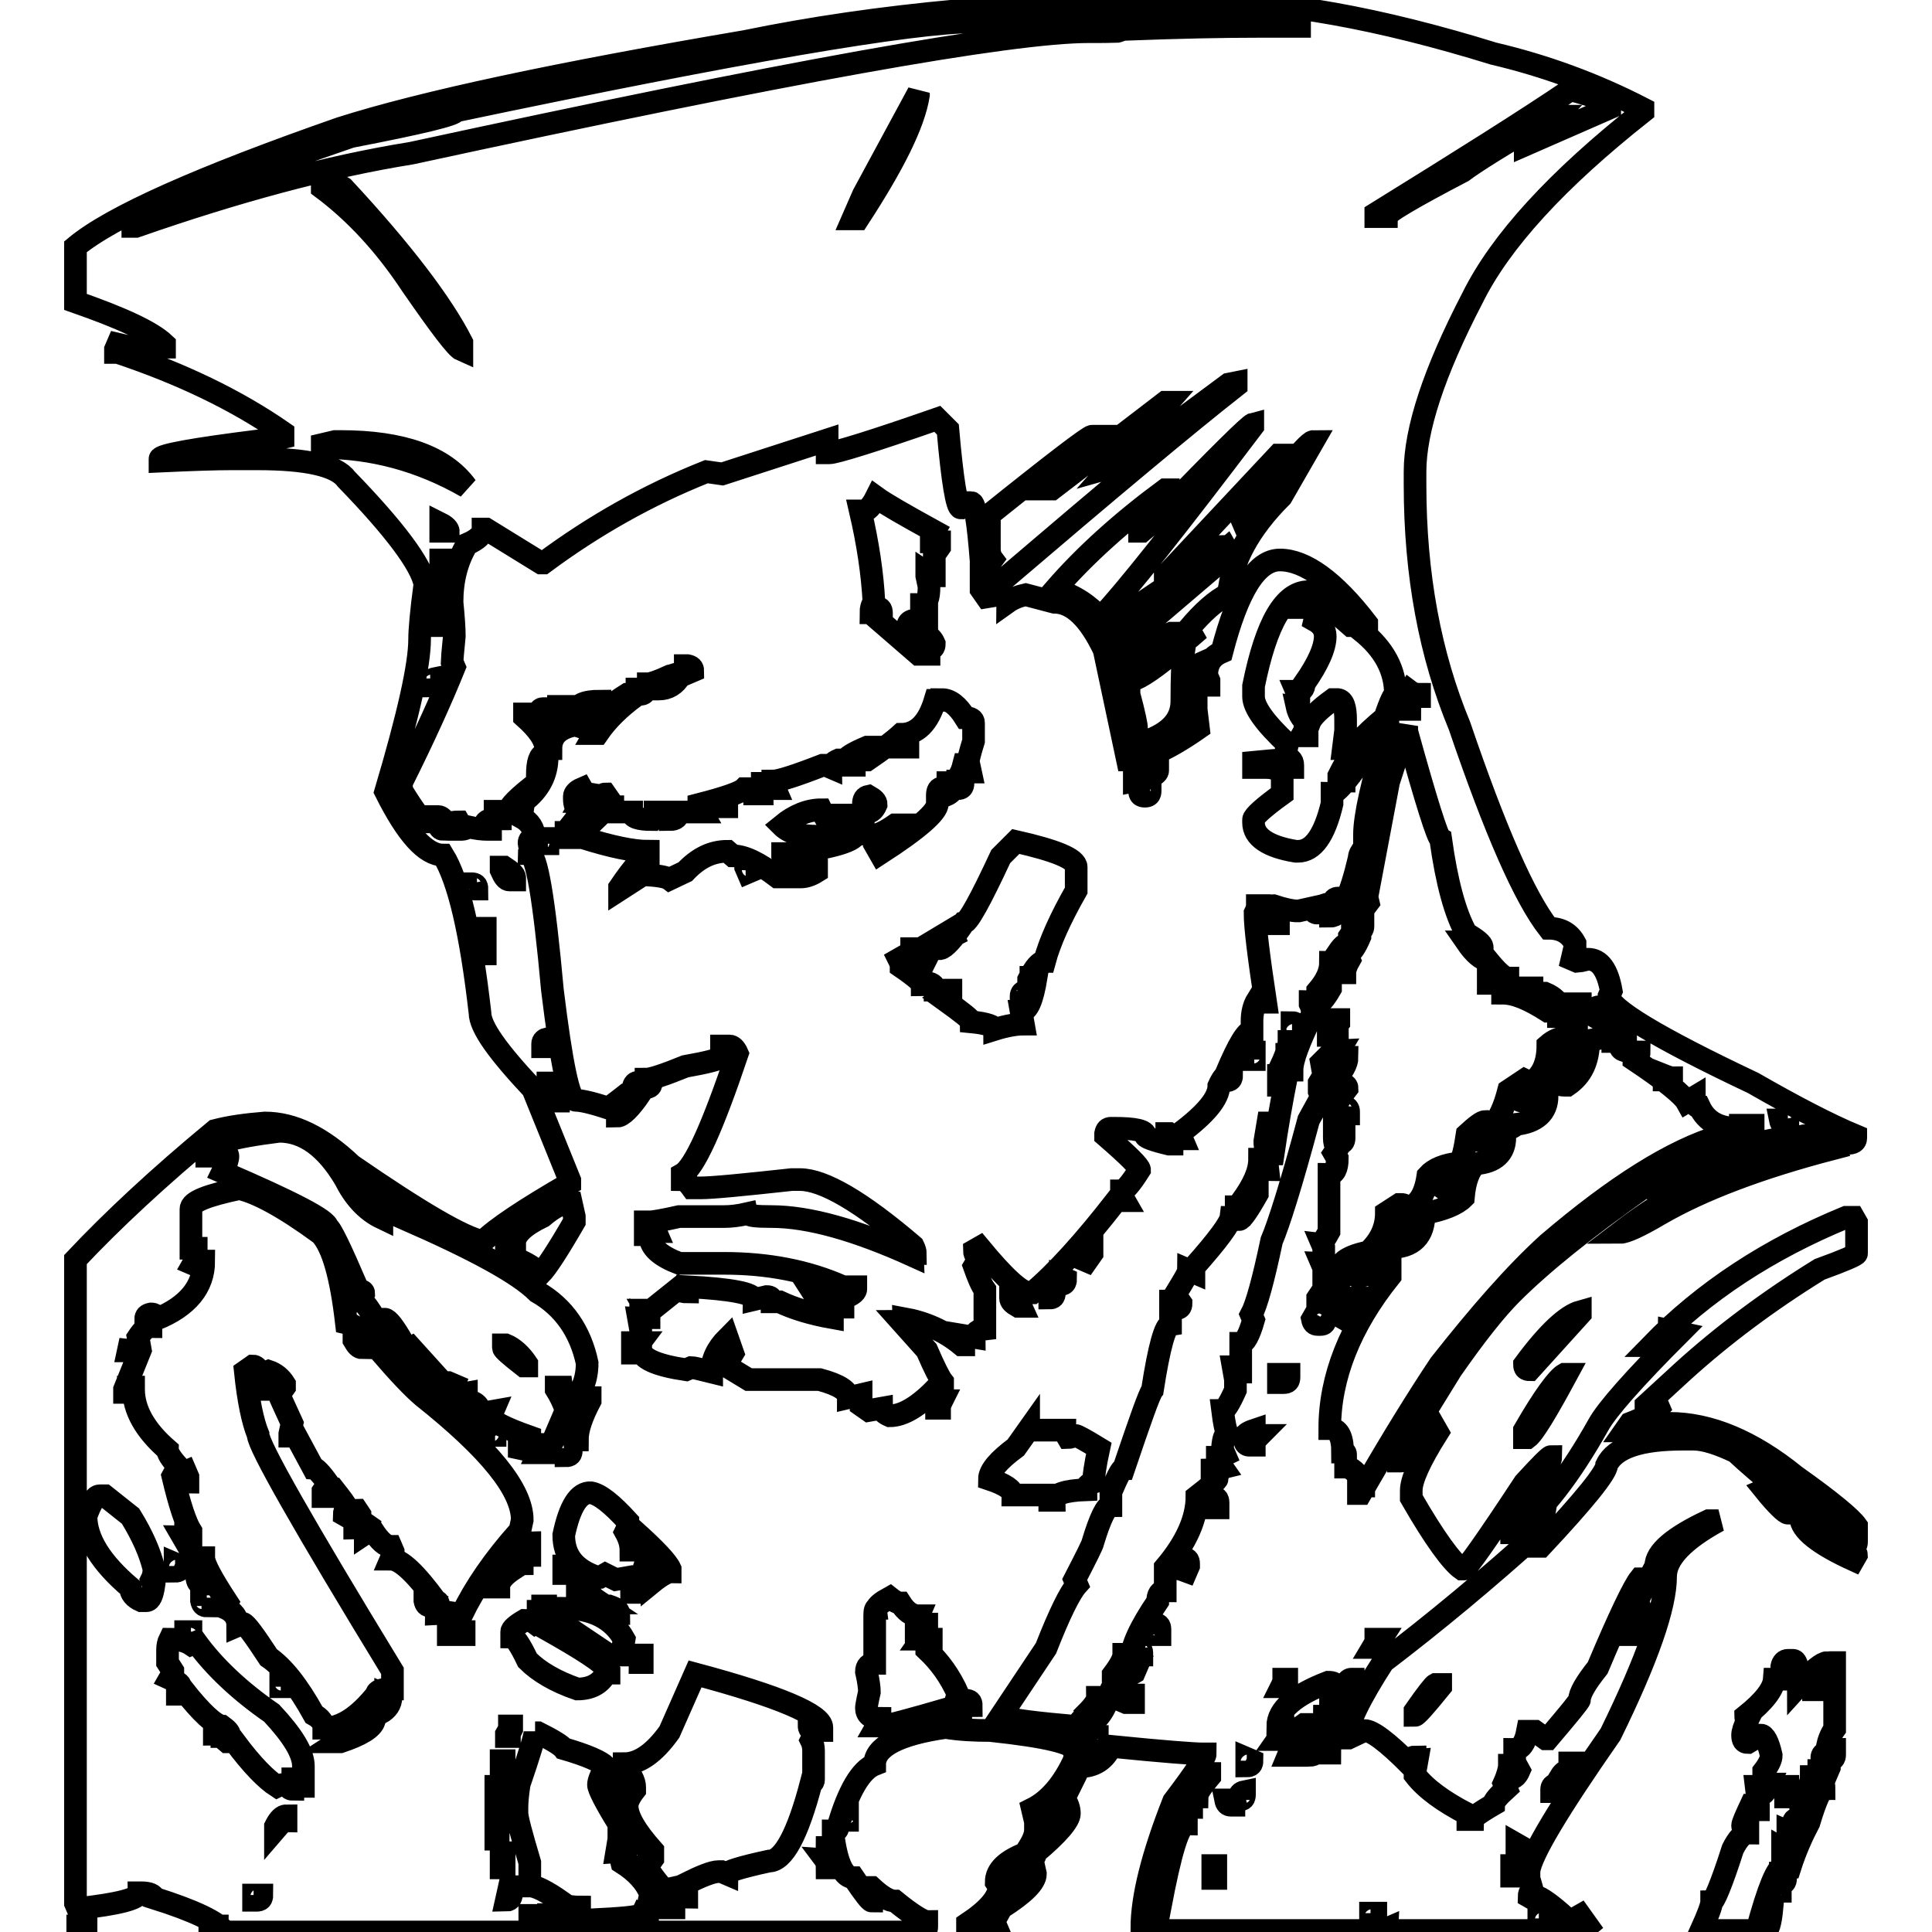<?xml version="1.0" encoding="utf-8"?>
<!-- Svg Vector Icons : http://www.onlinewebfonts.com/icon -->
<!DOCTYPE svg PUBLIC "-//W3C//DTD SVG 1.1//EN" "http://www.w3.org/Graphics/SVG/1.1/DTD/svg11.dtd">
<svg version="1.1" xmlns="http://www.w3.org/2000/svg" xmlns:xlink="http://www.w3.org/1999/xlink" x="0px" y="0px" viewBox="0 0 256 256" enable-background="new 0 0 256 256" xml:space="preserve">
<g><g><path stroke-width="3" fill-opacity="0" stroke="#000000"  d="M158.9,0.1c10.9,0,23.8,2.3,39,7c6.8,1.6,13.4,4,19.8,7.3v0.4c-11.4,9-18.9,17.2-22.6,24.7c-5.1,9.8-7.6,17.5-7.6,23v1.7c0,12,2,22.6,5.9,32c4.7,13.8,8.6,22.7,11.8,26.8c1.7,0,2.8,0.7,3.5,2v0.4l-0.4,1.7l0.7,0.3c0.1,0,0.6-0.1,1.4-0.3c1.6,0,2.6,1.4,3.1,4.2l-0.3,0.7c0,1.6,6.4,5.5,19.1,11.5c5.4,3.1,10,5.5,13.6,7v0.3c0,0.5-0.4,0.7-1.1,0.7c-1.1-0.7-2.1-1-2.7-1H239c-0.5,0.1-0.7,0.3-0.7,0.7l-0.7-0.4l-0.7,0.4l-0.7-0.4c-8.6,1.5-14.4,3.7-17.4,6.7l-0.7-0.4c-8,5.6-13.9,10.4-17.8,14.3c-2.1,2.1-4.8,5.5-8,10.1c-4.6,7.4-7,11.4-7,12.1h0.3c1,0,2.5-1.5,4.5-4.5l0.4,0.7c-2.4,3.8-3.5,6.3-3.5,7.7v1c3.1,5.4,5.4,8.5,6.7,9.4h0.3c0.3,0,3-3.8,8-11.4c2.1-2.3,3.3-3.5,3.5-3.5c0,0.8-1.7,4.1-5.2,9.8v0.3h0.4c3.7-2.9,7.4-7.7,11.1-14.3c1.1-2,4.7-6.1,10.8-12.2l-1.4-0.3c0,0.3-0.7,1-2.1,2h-0.3c7-7.2,15.6-12.8,25.8-17h1l0.4,0.7v4.1c0,0.2-1.6,0.9-4.9,2.1c-6.8,4.2-12.8,8.7-18.1,13.5l-4.9,4.5v0.3h0.3l1.1-0.7l0.3,0.7c-0.7,0.7-2,1.4-3.8,2.1l-0.7,1h0.7l1.4-1c1.2,0.2,1.9,0.3,2.1,0.3l1.7-0.3c5.3,0,10.9,2.3,16.7,7c4.8,3.4,7.4,5.6,8.1,6.6v2.1c0,0.5-0.2,0.7-0.7,0.7c0-0.4-0.4-0.7-1.1-1h-0.3c1.4,1.1,2.1,1.8,2.1,2l-0.4,0.7c-4.6-2.1-7-4-7-5.6h1.1c0,0.5,1.3,1.5,3.8,2.8v-0.4c-5.8-4.5-10.4-8.2-13.5-11.1c-2.3-1.1-4.2-1.7-5.6-1.7H223c-5.6,0-9,1.1-10.1,3.4c0,1-2.9,4.6-8.7,10.8h-0.3v-0.4l0.3-1.7c-7.2,6.5-14.2,12.3-20.9,17.4c-3.1,4.8-4.7,8.1-4.9,10.1h0.3l2.1-1c1,0,3,1.5,6,4.5c0-0.7,0.2-1,0.7-1c0,0.2,0.1,0.3,0.3,0.3l-0.3,1.7v0.4c1.4,1.8,3.7,3.5,7,5.2v0.7h0.6c0-0.2,0.9-0.9,2.8-2c0-0.4,0.6-1.1,1.7-2.1l-0.3-0.7c0.5-1.1,0.7-2,0.7-2.4h0.3v1.7c0.3,0,0.7-0.3,1-1l-0.6-1.1v-1.7c0.8,0,1.4-0.8,1.7-2.4h1l1.4,1h0.3c2.8-3.3,4.2-5,4.2-5.2c0-0.8,0.8-2.2,2.4-4.2c2.9-6.9,4.8-10.8,5.6-11.8h0.3v0.4c-0.7,1.1-1,2.3-1,3.4v1.4h0.4c0-0.5,0.1-1,0.3-1.4c-0.2-0.5-0.3-0.8-0.3-1l2.4-4.5c0-1.8,2.3-3.8,7-6h1.3c-4.6,2.5-7,5-7,7.4c0,4-2.4,10.9-7.3,20.9c-6.9,9.9-10.5,15.9-10.8,18.1v1l0.4,1.4c-0.3,0.4-0.4,0.8-0.4,1l0.7,0.4c0.3,0,0.4-0.1,0.4-0.4c1.1,0.5,2.6,1.7,4.5,3.5h0.4v0.3c0,0.5-0.2,0.7-0.7,0.7h-1l-1.1-0.7c0,0.5-0.2,0.7-0.7,0.7h-20.8c-0.3,0-0.4-0.1-0.4-0.3l-0.7,0.3H152l-0.7-0.3c0-4.1,1.4-9.7,4.2-16.8c2.8-3.7,4.2-5.8,4.2-6.3h-0.4c-1.1,0-5.1-0.3-12.1-1c-0.8,1.8-2.2,2.7-4.2,2.7c0,0.2-0.7,1.6-2,4.2c0.5,0.7,0.7,1.4,0.7,2c0,0.9-1.5,2.7-4.5,5.2c0,0.3-0.1,0.6-0.4,1l0.4,1.8c0,1.1-1.5,2.6-4.5,4.5l-1,1.8l0.3,0.7l-0.7,0.3h-3.1v-0.7c2.7-1.8,4.1-3.4,4.2-4.9V250l-0.4-0.6c0-1.6,1.3-2.8,3.8-3.8c0.9-1.3,1.4-2.3,1.4-3.1v-1.1l-0.4-1.7c2.2-1.1,4.1-3.3,5.6-6.6v-1.1c0-1-3.7-1.9-11.2-2.7c-2.1,0-4.1-0.1-5.9-0.4c-6.3,0.9-9.4,2.6-9.4,4.9c-1.8,0.7-3.5,3.5-4.9,8.4c0,0.3-0.2,0.4-0.6,0.4v0.6c0.5,3.8,1.4,5.6,2.7,5.6c1.4,2.1,2.2,3.1,2.4,3.1v-0.7c-0.2-0.5-0.3-0.8-0.3-1.1h0.3c1.3,1.2,2.3,1.8,3.1,1.8c2.2,1.8,3.7,2.7,4.2,2.7v0.7c0,0.5-0.2,0.7-0.7,0.7H29.8c-0.9-1.3-4-2.8-9.4-4.5c0-0.4-0.6-0.7-1.7-0.7h-0.3c0,0.8-2.7,1.5-8.1,2.1l-0.3-0.7v-85.3c4.9-5.2,11-10.9,18.5-17.1c1.9-0.5,4.1-0.8,6.6-1c3.8,0,7.6,1.9,11.5,5.6c9,6.2,14.8,9.6,17.4,10.1c1.7-1.7,5.6-4.3,11.5-7.7v-0.4l-4.9-12.1c-4.6-4.9-7-8.2-7-10.1c-1.2-10.5-2.8-17.5-4.9-20.9c-2.3,0-4.8-2.8-7.6-8.4c3-10.1,4.5-16.8,4.5-20.2c0-1.2,0.2-3.6,0.7-7.3c-0.5-2.6-4-7.3-10.4-13.9c-1.3-1.8-5.2-2.7-11.8-2.7h-3.5c-2,0-5.1,0.1-9.4,0.3v-0.3c0-0.5,4.4-1.3,13.2-2.4c0.8,0,1.9-0.1,3.1-0.4v-0.7C31.3,53,24,49.5,15.6,46.7h-0.3v-0.4l0.3-0.7l1.7,0.4h4.5v-0.4c-1.8-1.7-5.8-3.5-11.8-5.6v-7.3c4.8-4,16.5-9.2,35.1-15.7c11-3.5,28.9-7.3,53.6-11.5C116.2,1.9,136.3,0,158.9,0.1L158.9,0.1z M140.9,2.2V1.8l-0.7,0.4c-3.1,0-5.7,0.2-7.7,0.7V2.5l-0.7,0.4H129c-8.1,0-31,3.9-68.6,11.8c0,0.5-4.6,1.6-13.9,3.4c-12.3,4.2-21.9,8-28.9,11.5V30H18c13.2-4.6,25.3-7.9,36.5-9.7c49.4-10.7,79.3-16.1,89.8-16.1h1.7c0.5,0,1-0.1,1.4-0.3c0.3,0,0.4,0.1,0.4,0.3c0.2,0,0.5-0.1,1-0.3c7.6-0.3,13.5-0.4,17.8-0.4h5.6V3.3c-3-0.7-6.7-1.4-11.1-2.1l-0.7,0.4l-0.7-0.4c-0.5,0-0.7,0.1-0.7,0.4l-2.4-0.4H153C150.8,1.1,146.8,1.5,140.9,2.2L140.9,2.2z M182.3,28.3v0.4h1.4c0-0.5,3.4-2.5,10.1-6c1.3-1,5.2-3.5,11.8-7.3h0.7c-1.7,1.9-3.1,2.9-4.2,3.1v0.7l11.2-4.9V14c0-0.5-1.8-1.2-5.2-2.1C202.2,15.9,193.6,21.3,182.3,28.3L182.3,28.3z M113,29h0.7c4.7-7.2,7.4-12.6,8-16.4v-0.3l-7.3,13.5L113,29z M42.7,24.2v0.7c4.3,3.2,8.3,7.5,11.8,12.8c3.8,5.5,6,8.4,6.7,8.7v-1c-2.6-5.1-7.8-12-15.7-20.5l-1.8-1.1C43.3,24,43,24.2,42.7,24.2z M162.8,50.9c-9.4,7-14.6,10.8-15.7,11.1l7.7-8.7h-0.4l-15,11.5h-0.3c2.7-3,4.6-5.3,5.9-7h-0.3c-0.4,0-5,3.5-13.6,10.4v4.5c0,0.5,0.1,1,0.4,1.4c-0.3,0.4-0.4,0.9-0.4,1.4l0.4,0.7c-0.3,0.4-0.4,0.8-0.4,1h1.4c14.4-12.3,24.8-21,31.3-26.1v-0.4L162.8,50.9L162.8,50.9z M109.9,60h-0.3v-1.7l-13.9,4.5l-2.1-0.3c-7.8,3.1-15,7.2-21.6,12.1h-0.3l-7.3-4.5h-0.4c0,0.7-0.7,1.4-2.1,2c-1.4,2.3-2,4.9-2,7.7c0.2,2,0.3,3.5,0.3,4.5c-0.2,2-0.3,3.2-0.3,3.4l0.3,0.7c-1.7,4.2-4,9.3-7,15.3v1c1.7,2.8,2.8,4.2,3.1,4.2H57v-0.7h1.1c0.3,0,0.7,0.3,1,1h-1c0.1,0.5,0.3,0.7,0.6,0.7c0.3-0.7,1-1,2.1-1l0.4,0.7c-0.3,0-0.4,0.1-0.4,0.3h0.4c0.2,0,0.5-0.1,1-0.3c0.9,0.2,1.7,0.3,2.4,0.3H65v-0.3h-0.7v-0.4c0-0.5,0.7-0.7,2-0.7v-0.3h-0.7v-0.7h1.8c0-0.6,1.3-1.9,3.8-3.8v-1c0-1.7,0.3-2.7,1-2.8h0.3v0.4c0,2.3-1,4.3-3.1,5.9l-0.3,2.1c1.1,0.6,1.7,1.5,1.7,2.7c-0.5,0.1-0.7,0.3-0.7,0.7c0,0.3,0.1,0.4,0.4,0.4c-0.3,0.4-0.4,0.8-0.4,1c1,0,2,6,3.1,18.1c1.2,9.8,2.2,14.6,3.1,14.6c0.7,0,2.1,0.3,4.2,1c0.2,0,1-0.6,2.4-1.7h0.7v0.4l-1.8,2v0.4c0.6,0,1.7-1,3.1-3.1v-0.4l-0.7,0.4h-0.3v-0.7c0.1-0.5,0.3-0.7,0.7-0.7h0.7v0.7h0.3c0.5,0,0.7-0.2,0.7-0.7h-0.7v-0.4c0.7,0,2.5-0.6,5.2-1.7c2.8-0.5,4.5-0.9,5.2-1.4l-0.4-0.6v-0.7h1.1c0.3,0,0.7,0.3,1,1c-3.3,9.8-5.7,15.1-7.3,16v0.7c0.3,0,0.8,0.4,1.3,1.1h1.1c1.6,0,5.7-0.4,12.1-1.1h1.1c3.1,0,8.1,2.9,15,8.8c0.2,0.4,0.3,0.8,0.3,1c-0.2,0-0.3,0.1-0.3,0.3c-7.5-3.4-13.8-5.2-18.8-5.2c-1.9,0-3-0.1-3.1-0.4c-1.3,0.3-2.3,0.4-3.1,0.4h-6c-2.2,0.5-3.5,0.7-3.8,0.7h-0.7v1.7h0.4c0-0.7,0.2-1.1,0.7-1.1l0.3,0.7c-0.5,0-0.7,0.4-0.7,1.1c0.2,1.1,1.4,2.2,3.8,3.1h6c5.7,0,11,1,15.7,3.1h1.7v0.3c0,0.5-0.7,0.9-2.1,1.4l0.4,0.7v0.3h-0.4c-0.4-0.2-0.8-0.3-1-0.3c0,0.2-0.1,0.3-0.3,0.3l0.3,0.7v0.7c-2.8-0.5-5.1-1.2-7-2.1h-1c0-0.5-0.2-0.7-0.7-0.7l-1.7,0.4c0-0.8-2.9-1.4-8.8-1.7v0.7c-0.5,0-1-0.1-1.3-0.4l-3.5,2.8h-0.7l0.4,0.7v0.3h-0.4l-0.7-0.3c0,0.2-0.1,0.3-0.3,0.3l0.3,1.7v2.4c0,1.3,2,2.2,6,2.8l0.7-0.3c0.2,0,1.1,0.2,2.7,0.6c0-1.6,0.7-3.1,2.1-4.5l0.7,2c-0.5,0.8-0.7,1.4-0.7,1.8l2.8,1.7h9.4c2.6,0.7,3.8,1.5,3.8,2.4l1.7-0.4v1.4l1,0.7l1.7-0.3c0,0.3,0.4,0.7,1.1,1c1.8,0,3.9-1.3,6.3-3.8h0.7v-0.7c-0.4-0.5-1.1-1.9-2.1-4.2l-3.4-3.8c0.2,0,0.3-0.1,0.3-0.4c2.8,0.5,5.4,1.6,7.7,3.5h0.3v-0.4c-0.7,0-1-0.2-1-0.6v-0.4l2.4,0.4c0-0.6,0.5-1,1.4-1.1v-5.2c-0.5-0.7-0.9-1.7-1.4-3.1c0.3-0.5,0.4-0.8,0.4-1.1c-0.3-0.4-0.4-0.8-0.4-1l0.7-0.4c3.3,4,5.5,6,6.6,6h0.4c3.2-2.7,6.9-6.8,11.1-12.2h1.1l-0.4-0.7v-0.6c0.4,0,1.2-0.9,2.4-2.8c0-0.4-1.5-1.9-4.5-4.5v-0.3c0.1-0.5,0.3-0.7,0.7-0.7h0.4c2.8,0,4.2,0.3,4.2,1c0,0.2,1,0.6,3.1,1.1h0.4v-0.4h-0.7v-1h0.3l1,0.7h0.7l-0.3-0.7c3.5-2.6,5.2-4.7,5.2-6.3c0.4-0.9,0.8-1.4,1-1.4v0.7c0.5,0,0.7-0.2,0.7-0.7c-0.5,0-0.7-0.1-0.7-0.3c1.6-3.8,2.7-5.6,3.4-5.6v-1.3c0-1,0.2-2,0.7-2.8l0.7,0.3h0.4c-0.9-6-1.4-9.9-1.4-11.8c0.2-0.4,0.3-0.8,0.3-1h0.7c0.5,1.4,0.7,2.2,0.7,2.4h1.4v-0.3l-1.4-1.4c0.1-0.5,0.3-0.7,0.7-0.7c1.5,0.5,2.6,0.7,3.1,0.7h0.3l1.8-0.4c0.1,0.5,0.3,0.7,0.7,0.7c0-0.8,0.7-1.2,2-1.3c0.1-0.5,0.3-0.7,0.7-0.7h0.4v0.3c-0.9,1-1.4,1.6-1.4,1.7v0.4c1.4,0,2.6-2.6,3.8-7.7c0-0.4,0.2-0.8,0.7-1.4v-1.7c0-2.4,1-7,3.1-13.9v-0.7h-0.4c-3.9,6.1-6.2,9.1-7,9.1v1.4c-1,4.2-2.5,6.3-4.5,6.3h-0.3c-3.7-0.6-5.6-1.9-5.6-3.8v-0.4c0-0.4,1.3-1.6,3.8-3.4v-2.4c-0.3-0.7-1-1.1-2.1-1.1h-1.7V101c2-0.2,3.3-0.3,3.8-0.3c0.7,0,1,0.3,1,1h0.4v-0.3c0-0.7-0.4-1-1.1-1l0.4-1.8c-3-2.8-4.5-4.9-4.5-6.3v-1.4c1.7-8.4,4.1-12.5,7.3-12.5c1.8,0,3.8,1.4,6,4.2v0.3h-0.4l-3.1-2.7l-0.7,0.3h-0.6v-0.7c-0.9,0.3-1.8,0.4-2.5,0.4v0.3h2.5l-0.4,1.7c0.9,0.5,1.4,1.2,1.4,2.1c0,1.5-0.9,3.6-2.8,6.3c0,0.7-0.3,1-1,1l0.3,0.7V93c0,0.3-0.1,0.4-0.3,0.4c0.3,1.4,0.9,2.2,1.7,2.4c0.3-0.8,1.3-1.8,3.1-3.1h0.7c0.7,0.1,1,1,1,2.7v1.4l-0.3,2.4c0.5,0,0.7,0.4,0.7,1.1h0.3c0-1,1.5-2.7,4.5-5.2c0.7-2.1,1.2-3.1,1.4-3.1c0-3.2-1.5-6-4.5-8.4v-0.7h0.7v-0.3c-4.3-5.6-8.2-8.4-11.5-8.4c-3.1,0-5.6,4.1-7.7,12.2c-1.4,0.6-2,1.6-2,3.1l0.3,0.7v0.6h-1v-1.3l0.3-1.8c-0.7,0.3-1,1-1,2.1V94l0.3,2.5c-4,2.8-7.1,4.2-9.4,4.2l-3.1-14.6c-2-4.2-4.2-6.3-6.6-6.3l-3.8-1c-0.9,0.2-1.7,0.5-2.4,1c0-0.3-0.3-0.7-1-1l-1.8,0.3l-0.7-1v-3.8c-0.4-5.1-0.8-7.7-1.3-7.7h-0.4l-1,0.7c-0.5,0-1.1-3.5-1.7-10.4l-1.4-1.4C115.6,58.5,110.7,60,109.9,60L109.9,60z M151.3,70.4H151v-0.3l3.8-4.9v-0.3h-0.4c-5.7,4.2-10.6,8.6-14.6,13.2c2.6,0.8,4.5,2.1,6,3.8c3.5-3.7,10.2-12.2,20.2-25.4v-0.3c-0.4,0.1-4.5,4.1-12.2,12.1L151.3,70.4z M42.7,58.9v0.4c6.6,0,13,1.7,19.1,5.2c-2.9-4-8.5-6-16.7-6h-0.7L42.7,58.9z M164.5,68.7l-0.3-0.7c1.1-0.9,3-3.4,5.6-7.7h-0.4l-15,16v0.3h0.4c3.6-2.8,5.7-4.2,6.3-4.2v0.3c-2.4,2.2-7.2,5.6-14.3,10.1v0.4c0.6,1.1,1.1,1.7,1.4,1.7l14.3-12.2l0.4,0.7l-14.3,12.2v1h0.3l6.3-2.7h0.4v0.3c-4.4,2.4-6.7,3.8-6.7,4.2v0.4l0.4,0.7c1.5-1.1,3.4-2.1,5.9-3.1v0.3c-2.8,2.3-4.7,3.5-5.6,3.5V92c0.7,2.6,1,4.1,1,4.5c-0.2,0.4-0.3,0.8-0.3,1.3c0.5,0.1,0.7,0.3,0.7,0.7c3.7-1.1,5.6-2.9,5.6-5.6c0-3.4,0.1-5.7,0.3-7h-0.7v-0.7c0.4,0,1-0.3,1.8-1l-0.4-0.7v-0.3c1.7-2,3.4-3.6,5.2-4.5c0.4-4.3,2.7-8.6,7-12.9l4.2-7.3c-0.4,0-1.9,1.6-4.5,4.9L164.5,68.7z M116.1,65.9c1.1,0.8,3.7,2.3,7.7,4.5l-0.4,0.7v0.7h1.1v0.7l-0.7,1v2.8h-0.4l-0.6-0.4v0.4l0.3,1.4c0,1.6-0.3,2.4-1,2.4v1.3l0.7-0.3V84c-0.7,0-1.1,0.2-1.1,0.6c0.4,0.9,0.9,1.4,1.4,1.4v0.7h-1.4l-5.2-4.5l0.3-0.7v-0.3c0-0.5-0.2-0.7-0.7-0.7v0.7h-0.7c0-0.5,0.1-1,0.4-1.4C115.6,76,115,72,114,67.7h0.4C114.9,67.7,115.5,67.1,116.1,65.9L116.1,65.9z M58.4,69.4v1h1C59.4,70.1,59,69.7,58.4,69.4z M58.4,74.2v1.7h0.3v-1.7H58.4z M58.7,77l-0.3,1.7v4.2h0.3c0-2.6,0.2-4.6,0.7-5.9H58.7z M120.3,82.9l0.7,0.4l0.4-0.7v-0.4H121C120.5,82.3,120.3,82.6,120.3,82.9z M122.8,84.3c0.3,0,0.7,0.3,1,1c0,0.5-0.2,0.7-0.7,0.7L122.8,84.3z M90.8,88.2h0.3c0.5,0.1,0.7,0.3,0.7,0.7l-0.7,0.3l-0.3-0.7V88.2z M90.1,89.2v0.4c-0.6,1.1-1.6,1.7-2.8,1.7h-1.4v-0.7c0.3,0,1.3-0.3,2.8-1C88.8,89.6,89.2,89.4,90.1,89.2z M57,90.6v0.3c0.5,0,0.7-0.2,0.7-0.6v-0.4C57.2,90,57,90.2,57,90.6L57,90.6z M84.4,91.3h1.1c0,0.5-0.2,0.7-0.7,0.7h-0.4V91.3z M186.8,91.6c-0.3,0.5-0.4,0.8-0.4,1.1V94h0.4c0-1.1,0.4-1.7,1.3-1.7V92C187.6,92,187.2,91.9,186.8,91.6L186.8,91.6z M83.1,92h1v0.3c-1.9,1.4-3.6,3-4.9,4.9h-0.4l0.4-0.7v-0.7h-1.4c0,0.5-0.1,0.7-0.3,0.7c-0.8-0.3-1.3-0.4-1.4-0.4c-2.1,0.4-3.1,1.5-3.1,3.1h-0.7c0-1.1-0.9-2.5-2.8-4.2v-0.4h0.4l1,0.7h0.4c0-0.9,0.2-1.4,0.6-1.4h0.4v0.7l-0.7,1.1v0.3h0.3c1.4-0.8,2.1-1.6,2.1-2.4h1.4v0.7h1c0-0.9,1-1.4,3.1-1.4c0,0.7-0.5,1-1.4,1v0.7c0.5,0,1,0.1,1.4,0.4C79.6,94.6,80.7,93.5,83.1,92L83.1,92z M124.8,92.7c1.1,0,2.1,0.8,3.1,2.4c0.7,0,1.1,0.2,1.1,0.7v2.4c-0.5,1.6-0.7,2.5-0.7,2.7l0.3,1.4H128v-1h-0.3c-0.4,1.6-1.1,2.4-2.1,2.4v0.3h0.7v0.4c0,0.3-0.3,0.7-1,1v-1h-0.4c-0.5,0-0.7,0.3-0.7,1v1.1c0,1.1-2.5,3.3-7.6,6.6l-0.4-0.7l3.1-3.1h-0.7c-1.3,0.9-2.3,1.4-3.1,1.4h-0.3l-1.7-0.4c0,1.1-3,2-9.1,2.8h-0.7v0.3l0.3,0.7l0.7-0.3h0.7c0,0.8,0.9,1.3,2.8,1.4v0.3c-0.8,0.5-1.5,0.7-2.1,0.7h-3.1c-2.5-1.9-4.4-2.8-5.9-2.8l-0.7-0.6c-2.1,0-3.9,0.9-5.6,2.7l-2.1,1c-0.4-0.3-1.5-0.5-3.5-0.6l-3.1,2v-0.3c1.9-2.8,3.2-4.2,3.8-4.2v-0.6c-2,0-4.9-0.6-8.7-1.8H75v-0.7c1.4,0,2.6-0.4,3.5-1.3l-0.7-0.4h-0.3c-0.5,0-0.7,0.4-0.7,1.1h-1.1v-0.4l1.1-1.4c-0.5-0.7-0.7-1.4-0.7-2v-0.4c0-0.3,0.3-0.7,1-1l0.4,0.7v0.3l-0.4,0.7h1.4l-0.4-0.7v-0.3l1.8,0.3c0-0.2,0.1-0.3,0.3-0.3l0.7,1c-0.4,0.3-0.9,0.4-1.7,0.4v0.3h2v0.7h2.5c0,0.7,0.9,1,2.7,1c0.3-0.4,0.4-0.8,0.4-1h2v1c0.7,0,1.1-0.3,1.1-1h3.1l-0.4-0.7v-0.3c3.5-0.9,5.5-1.6,6-2.1h1.4v0.7h1c0-0.3-0.1-0.4-0.4-0.4c0.3-0.4,0.4-0.8,0.4-1h0.3v0.7h1.4l-0.3-0.7v-0.3c0.8,0,3-0.7,6.6-2.1h0.4l0.7,0.3c0-0.3,0.3-0.7,1-1h0.3v0.7h1.8V101h-1.1v-0.3c0-0.3,0.9-0.9,2.8-1.7h1v0.7l-2.1,0.7v0.3h1.1c1.9-1.3,3.4-2.4,4.5-3.4c2.1,0,3.6-1.5,4.5-4.5H124.8L124.8,92.7z M186.4,96.2l-2.4,7.4l-2.7,14.3h-0.4l0.4,1.7l-1.8,2.4v0.7l0.7-0.3h0.4v0.3c0,0.5-0.2,0.7-0.7,0.7c0-0.2-0.1-0.3-0.4-0.3l-0.7,1v0.3h0.4v-0.7h1v0.4c-0.6,1.4-1.1,2.1-1.4,2.1c-0.2-0.5-0.3-0.8-0.3-1.1c-0.4,0-0.8,0.5-1.4,1.4v0.3c0.1,0.5,0.3,0.7,0.7,0.7c0-0.7,0.2-1,0.7-1l0.3,0.7c-0.4,0.7-0.6,1.3-0.6,1.7H177c0-0.9-0.2-1.4-0.7-1.4c0,1.3-0.6,2.5-1.7,3.8v0.7l1.4-1.4h0.3v0.4c-0.8,1.4-1.4,2-1.7,2c-0.5-0.2-0.8-0.3-1-0.3v0.3c0.2,0.4,0.3,0.9,0.3,1.4c-1.8,3.7-2.7,6.1-2.7,7.4h-0.7v-2.1c0.5,0,0.7-0.1,0.7-0.3V138h-0.4c0,0.5-0.3,1.6-1,3.1l0.7,1.4c-0.7,3.5-1.3,7-1.8,10.4H168l0.3-2.4v-1.7H168l-0.4,2.4v0.3l0.4,3.5c-0.5,0-0.7-0.5-0.7-1.4h-0.4c0,1.6-0.8,3.4-2.4,5.6v0.7c0.2,0,0.9-0.7,2.1-2.1v0.4c-1.3,2.3-2.1,3.4-2.4,3.4c-0.5-0.2-0.8-0.3-1.1-0.3c-0.1,0.8-1.7,3-4.9,6.6v0.7l-0.7-0.3c0,0.3-0.6,1.3-1.7,3.1v0.3l0.7,1c0,0.5-0.2,0.7-0.7,0.7c-0.2-0.4-0.3-0.8-0.3-1h-0.4v3.1c-0.7,0.1-1.5,2.9-2.4,8.7c-0.4,0.5-1.6,3.9-3.8,10.4c-0.3,0-0.8,1-1.7,3.1v1.8c-0.6,0-1.4,1.6-2.4,4.9c0,0.2-0.8,1.8-2.4,4.9l0.3,0.7c-0.9,1-2.3,3.8-4.1,8.4l-6,9c1.3,0.5,4.7,0.9,10.4,1.4c0-0.7,0.2-1,0.7-1l0.4,0.7c1.3-0.4,2.4-1.9,3.1-4.5c0-0.4,1-1.2,3.1-2.4l0.3-0.7h-0.3c-0.2,0-0.9,0.5-2.1,1.4h-0.7v-0.4c0.9-1.2,1.4-2.1,1.4-2.7h0.7v0.7h0.3c0-1.8,1.2-4.3,3.5-7.7c0-0.9,0.3-1.4,1-1.4v-3.1c2.8-3.3,4.2-6.5,4.2-9.4c1.8-1.4,2.7-2.2,2.7-2.4v-0.4h-0.7v-0.7c0.1,0,0.6-0.1,1.4-0.3l-0.7-1v-0.4c0.3,0,0.6-0.1,1-0.3l-0.3-0.7v-0.4c0.1-1.1,0.3-1.7,0.7-1.7c-0.3-0.4-0.5-1.5-0.7-3.1c0.3,0,0.9-0.9,1.7-2.7v-1.4l-0.3-1.7h0.7v0.7h0.3v-3.8c0.5,0,1.1-1,1.7-3.1l-0.3-0.7c0.7-1.3,1.6-4.6,2.7-9.8c0.9-2.1,2.6-7.4,4.9-16l1.7-3.1l-0.3-0.7v-1.1l0.6-1l-0.3-1.7l2.1-2.1c0,0.3,0.1,0.4,0.3,0.4l-1,1.7l0.7,0.3c0-0.7,0.4-1,1.3-1c0,0.8-0.6,1.9-1.7,3.1v0.3c1.1,0,1.7,0.2,1.7,0.7c-1.1,1.4-1.7,2.5-1.7,3.5v3.1c0,0.5,0.1,1,0.4,1.4l-0.4,0.6l0.4,0.7c0,1.4-0.4,2.1-1.1,2.1v7.6c-0.5,0.9-0.8,1.4-1,1.4l0.3,0.7v1.7c0,0.2-0.1,0.3-0.3,0.3l0.3,0.7v3.5h0.4c1.4-0.4,2.1-1.8,2.1-4.2c0.6-0.6,1.8-1.1,3.4-1.4c1.6-1.5,2.4-3.2,2.4-5.2l1.7-1.1h0.4c0.2,0,0.3,0.1,0.3,0.4c1.6,0,2.7-1.4,3.1-4.2c0.8-0.9,2.2-1.5,4.2-1.7c0.4-0.5,0.7-1.8,1-3.8c1.2-1.1,2-1.7,2.4-1.7c0.5,0.3,0.8,0.4,1,0.4c0.8-0.7,1.5-2.2,2.1-4.5l2.1-1.4c0.4,0.2,0.8,0.3,1,0.3c1.4-1,2.1-2.6,2.1-4.9c0.8-0.7,1.6-1,2.4-1l0.7,0.3c0.5-0.6,0.7-0.9,0.7-1v-1.7l-1.1,0.7c0-0.7-0.4-1.1-1.3-1.1v-0.7c0-0.2,0.1-0.3,0.3-0.3c-0.2-0.9-0.9-1.6-2.1-2.1h-1.7v-0.7h-1c0,0.3,1.3,1.1,3.8,2.4c0,0.5-0.2,0.7-0.7,0.7c-2.5-1.6-4.4-2.4-6-2.4V131l0.7-1.1v-0.3c-0.5,0-1.4-0.8-2.7-2.4c-0.7,0-1.7-0.8-2.8-2.4h0.7l1.4,1v-0.3c0-0.4-0.7-1-2.1-1.8c-1.5-2.7-2.6-6.8-3.4-12.5c-0.4-0.2-1.9-4.9-4.5-14.3v-0.7H186.4L186.4,96.2z M172.9,96.5c0,0.2-0.1,0.5-0.4,1h0.7v-1H172.9z M119.3,98.3V99h1v-0.7H119.3z M177.4,102.8v0.7h0.7c0-0.9,0.2-1.4,0.6-1.4v-1.4C178.5,100.7,178.1,101.4,177.4,102.8L177.4,102.8z M153.4,101.7v0.4c0,0.5-1,1-3.1,1.4v-1.1L153.4,101.7z M126.9,103.5h0.7v0.3c0,0.5-0.2,0.7-0.7,0.7V103.5L126.9,103.5z M151.7,104.5h0.7v0.3c0,0.5-0.2,0.7-0.7,0.7c-0.5,0-0.7-0.2-0.7-0.7L151.7,104.5z M114.4,106.6c0.2,0.4,0.3,0.8,0.3,1h0.4c0.3,0,0.7-0.3,1-1c0-0.4-0.3-0.7-1-1.1C114.6,105.6,114.4,105.9,114.4,106.6z M94.5,106.6v0.3h1.8v-0.3H94.5z M103.6,109.4c0.9,0.9,2.4,1.4,4.5,1.4h2.7c0.5,0,0.7-0.2,0.7-0.7c-0.9,0-1.8-0.9-2.7-2.8C107.1,107.3,105.3,108,103.6,109.4L103.6,109.4z M111.6,108c0.1,0.5,0.3,0.7,0.7,0.7h2.1c0-0.5-0.2-0.7-0.7-0.7H111.6z M71.9,111.1h0.7v0.7h-1.3C71.3,111.3,71.6,111.1,71.9,111.1z M134.6,111.5c5.3,1.2,8,2.3,8,3.4v3.1c-2.1,3.7-3.5,6.8-4.2,9.4c-0.6,0-1.3,0.8-2.1,2.4v0.7h0.3v-1h0.7c-0.5,3-1.1,4.5-2,4.5l0.3,1.7c-0.9,0-2.2,0.2-3.8,0.7c0-0.4-1-0.8-3.1-1c0-0.3-1.3-1.3-3.8-3.1c0.5-0.3,0.8-0.4,1.1-0.4v-0.7h-2.1c0-0.7-0.5-1-1.4-1c0,0.2-0.1,0.3-0.3,0.3c0-0.3-0.9-1.1-2.8-2.4c0-0.3-0.1-0.6-0.3-1l0.7-0.4l1,0.7h1v-0.3c0-0.5-0.3-0.7-1-0.7v-0.7h0.7l1.4,1l0.3-0.6c-0.5,0-0.7-0.2-0.7-0.7l3.5-2.1l0.3,0.7c-1.6,0.8-2.4,1.4-2.4,1.7h0.7c0.6-0.1,1.7-1.3,3.1-3.4c0.6-0.1,2.2-3,4.9-8.8L134.6,111.5z M66.4,114.9v0.4c0.4,0.9,0.7,1.3,1.1,1.3h0.7v-0.3c0-0.4-0.5-0.8-1.4-1.4H66.4L66.4,114.9z M98.8,114.6h0.3c0.5,0.1,0.7,0.3,0.7,0.7l-0.7,0.3l-0.3-0.7V114.6z M62.2,117.1c0.1,0.5,0.3,0.7,0.7,0.7h0.3c0-0.5-0.2-0.7-0.7-0.7H62.2z M63.9,123v3.4h0.4V123H63.9z M197.2,129.6h2.1c0,0.5-0.2,0.7-0.7,0.7h-1.4V129.6L197.2,129.6z M135.3,132v0.4c0.5,0,0.7-0.2,0.7-0.7v-0.4C135.5,131.4,135.3,131.6,135.3,132z M208.7,133v1.1h0.7V133H208.7z M210.8,134.4l0.7,0.4h0.4c0.5,0,0.7-0.2,0.7-0.7v-0.7h-0.7C211.5,133.4,211.1,133.7,210.8,134.4L210.8,134.4z M171.2,135.5v1.7c0.5,0,0.7-0.2,0.7-0.7v-0.4C171.9,135.7,171.6,135.5,171.2,135.5L171.2,135.5z M176.7,135.1h0.7v0.4c-0.5,0.6-0.7,1.2-0.7,1.7H176v-0.7C176.5,136,176.7,135.5,176.7,135.1L176.7,135.1z M214,136.1c0,0.8-1.2,1.4-3.5,1.8c0,2.7-0.9,4.6-2.8,5.9h-0.3c-0.5,0-1-0.1-1.4-0.3c-0.9,0.4-1.4,0.7-1.4,1l0.4,0.7c0,2.2-1.4,3.5-4.2,3.8c0,0.2-0.6,0.5-1.8,1l0.4,0.7c0,2.1-1.3,3.3-3.8,3.5c-0.9,0.7-1.5,2.2-1.7,4.5c-0.9,0.9-2.6,1.6-5.2,2.1c0,3-1.5,4.5-4.5,4.5c0,0.4-0.5,0.8-1.4,1.4l0.4,1.7c-0.3,0.5-0.4,0.8-0.4,1l1.4-0.7v0.4c-5.3,6.6-8,13.4-8,20.2c1.1,0,1.7,1,1.7,3.1c0.3,0,0.4,0.1,0.4,0.3v1.7c0.7,0,1.5,0.7,2.4,2.1v0.4h-0.7v1h0.3c4.2-7.3,7.7-12.9,10.5-17.1c5.2-6.6,9.9-12,14.3-16c8.9-7.6,16.5-12.4,22.9-14.3c0-0.5,0.7-0.7,2.1-0.7v-0.3c-2.3,0-4-0.9-4.9-2.8c-0.5,0-0.7-0.4-0.7-1.3l-1,0.6c-0.5-0.9-2.8-2.8-7-5.6v-0.3c0.5,0,0.7-0.2,0.7-0.7c-1.7,0-2.5-0.2-2.5-0.7v-0.3h0.7v-0.7l-0.7,0.3h-1v-1h1.7c0-0.4-0.3-0.7-1-1.1H214L214,136.1z M71.9,138.3v0.4h0.7v-1.1C72.2,137.7,71.9,137.9,71.9,138.3L71.9,138.3z M206.3,140c0.2,0.8,0.7,1.3,1.3,1.4l0.7-1v-0.7c0-0.5-0.2-0.7-0.7-0.7H207C206.5,139,206.3,139.3,206.3,140L206.3,140z M165.5,140v0.4h0.7v-1C165.8,139.4,165.5,139.6,165.5,140z M169.4,142.5v1.3h0.4v-1.3H169.4z M220.5,142.5v0.6h1v-0.3C221.4,142.8,221,142.7,220.5,142.5L220.5,142.5z M72.6,143.5v1h0.7v-1H72.6z M201,145.2c0.1,0.5,0.3,0.7,0.7,0.7h1.4c0-0.3,0.1-0.6,0.3-1l-1-0.7h-0.4C201.8,144.2,201.4,144.5,201,145.2L201,145.2z M72.6,144.9v1c0.3,0,0.4-0.1,0.4-0.3l0.7,0.3H74v-0.7C73.5,145.2,73,145.1,72.6,144.9L72.6,144.9z M177.7,146.6h0.4c0.4,0.1,0.6,0.3,0.6,0.7v0.3h-0.3c-0.5,0-0.7-0.2-0.7-0.7V146.6L177.7,146.6z M235.9,148.4c0.1,0.5,0.3,0.7,0.7,0.7h0.3v-0.7H235.9L235.9,148.4z M177.4,148.8h0.7v2c0,0.5-0.2,0.7-0.7,0.7V148.8z M230.6,149.1v0.3h1.7v-0.3H230.6z M196.2,150.5v0.7l1.4,0.3l0.3-0.7v-0.3c0-0.5-0.2-0.7-0.7-0.7h-0.3C196.4,149.8,196.2,150.1,196.2,150.5L196.2,150.5z M27.4,152.9v0.3h0.7v-1c1.4,0.2,2.1,0.5,2.1,1c0,0.4-0.2,1.1-0.7,2.1c9.3,4,13.9,6.4,13.9,7.3c0.4,0.1,1.7,2.8,4.1,8.4c0.5,0,0.7,0.1,0.7,0.4c-0.2,0.4-0.3,0.8-0.3,1c0.4,0,1.7,2,3.8,5.9h0.6v-0.7c-0.9-1-1.3-1.9-1.3-2.8c0.4,0,1.2,1,2.4,3.1c-0.4,0-0.7,0.3-1.1,1c5.4,5.7,9.1,9.2,11.2,10.5H64c0.5,0,0.7-0.2,0.7-0.7c-1.7-0.5-3.8-2-6.3-4.5v-0.3c0.1-0.5,0.3-0.7,0.7-0.7h0.3l0.7,0.3l-0.3,0.7v0.7h0.3l1.7-0.3v0.3l-0.3,0.7c1.4,0,2.1,0.6,2.1,1.7l1.7-0.3l-0.3,0.7c0.1,0.6,1.8,1.5,5.2,2.7c0,0.7,0.5,1,1.4,1v0.4l-0.3,0.7h1.3l2.4-5.6c-0.3-1-0.8-2-1.3-2.8v-0.3h0.7c0.1,0.8,0.5,1.5,1.3,2c1.4-1.3,2.1-3,2.1-5.2c-0.9-4.2-3.1-7.4-6.6-9.4c-2.5-2.5-8.4-5.7-17.8-9.8c0-0.2-1.5-1.3-4.5-3.1h-0.3v0.3l2,2.5v0.3c-2.1-1-3.7-2.8-4.9-5.2c-2.5-4.2-5.4-6.3-8.7-6.3C30.6,150.7,27.4,151.6,27.4,152.9L27.4,152.9z M242.5,151.5l0.4,0.7c-9.6,2.5-17.3,5.4-23,8.7c-2.7,1.6-4.5,2.4-5.2,2.4c6.8-5.2,13.4-8.5,19.9-10.1C237.9,152.1,240.5,151.5,242.5,151.5L242.5,151.5z M190.9,155.6c0,0.2-0.1,0.6-0.3,1.4l1,0.7h0.7v-2.1H190.9L190.9,155.6z M25.3,160.2v5.2h0.7v1.4l-0.4,0.7l0.7,0.3v-0.7h0.7c0,3.4-2.1,6-6.3,7.7c0-0.5-0.2-0.7-0.7-0.7c-0.5,0.1-0.7,0.3-0.7,0.7c0.5,0.1,0.7,0.3,0.7,0.7v0.3c-0.6,0-1.1,0.5-1.7,1.4l0.3,1.7l-2.1,5.2v0.4H17v-0.7h0.7v0.3c0,2.7,1.5,5.4,4.5,8c0,0.4,0.4,1.1,1.3,2.1v0.3l-0.6,1.1c0.9,3.8,1.7,6.2,2.4,7.3v0.7l-0.7-0.3c0,0.2-0.1,0.3-0.4,0.3l1.8,3.1l0.6-0.3h0.4c0,0.8,1,2.7,3.1,5.9l-0.4,0.7c1.2,0.5,1.8,1.3,1.8,2.4l0.7-0.3c0.4,0.1,1.5,1.6,3.4,4.5c1.9,1.3,3.9,3.8,6,7.6c0.9,0.5,1.3,1.1,1.3,1.8c2.3,0,4.6-1.5,7-4.5c0-0.5,0.7-0.7,2.1-0.7v-2.4c-11.9-19.5-17.8-29.9-17.8-31.3c-0.7-1.7-1.3-4.5-1.7-8.4l1-0.7c0.7,0,1.1,1,1.4,3.1h0.4v-0.3l-0.4-1.8l0.7-0.3c0.9,0.3,1.6,0.9,2.1,1.7v0.4l-0.7,1c0,0.1,0.6,1.4,1.7,3.8l-0.3,1.4v0.3h0.3v-1l2.8,5.2c0.3,0,1,0.7,2,2.1l-0.7,1v0.7h0.7c0-0.7,0.2-1,0.7-1c1.1,1.4,1.7,2.2,1.7,2.4c-0.2,0.5-0.3,0.8-0.3,1l0.7,0.4h0.3c0-0.7,0.2-1,0.7-1l0.4,0.6v0.7h-0.7v1.1c0.5,0,0.7-0.4,0.7-1.1l1,0.7l-0.3,0.7v0.4l0.6-0.4h0.4c0.9,1.4,1.7,2.1,2.4,2.1l0.3,0.7v0.3l-0.3,0.7c1.3,0,3.3,1.9,6,5.6c0.2,0,0.3,0.1,0.3,0.4c-0.2,0.4-0.3,0.8-0.3,1.3c0.1,0,0.5-0.1,1.3-0.3l2.1,0.3c1.7-3.5,4.2-7.2,7.7-11.1l0.3-1.4c0-4-4.4-9.4-13.2-16.4c-1.3-1.1-3.2-3.1-5.6-5.9c-1.7-2.2-3.2-3.5-4.5-3.8c-0.7-6.1-1.8-10.1-3.4-11.8c-4.9-3.6-8.5-5.5-10.8-6C27.5,158.4,25.3,159.2,25.3,160.2L25.3,160.2z M68.2,164.7l-0.7-0.3h-0.4v0.3h0.7l-0.3,1.7c2.5,1,3.7,1.8,3.8,2.4h0.3c0.8-0.8,2.3-3.1,4.5-6.9v-0.7l-0.4-1.8h-0.3c-0.9,0-2.1,0.6-3.5,1.8C69.4,162.4,68.2,163.6,68.2,164.7L68.2,164.7z M163.8,159.9c0,0.3-0.1,0.6-0.3,1h0.7v-1H163.8z M185,162c0.1,0.4,0.3,0.6,0.7,0.6h1.1v-1c0-0.5-0.2-0.7-0.7-0.7C185.7,160.9,185.4,161.3,185,162L185,162z M143.3,166.8l0.7,0.3l0.7-1v-0.4C143.8,166.1,143.3,166.5,143.3,166.8L143.3,166.8z M179.5,167.1l-0.7,1.1c0,0.3,0.4,0.7,1.1,1l1.7-0.4v-0.6C181.3,167.5,180.6,167.1,179.5,167.1L179.5,167.1z M140.5,169.2v1c0.5,0,0.7-0.2,0.7-0.7L140.5,169.2z M139.1,171v1c0.4,0,0.6-0.2,0.6-0.6V171H139.1z M107.8,171.4c0.7,1.1,1.6,1.7,2.5,1.7v-0.4C110.3,172.2,109.4,171.8,107.8,171.4z M175,171.4l-0.4,0.6v0.4h0.4c0.4,0,0.6-0.2,0.6-0.7L175,171.4z M133.9,171.7v0.3c0,0.4,0.3,0.7,1,1.1h0.4c-0.4-0.9-0.7-1.4-1.1-1.4H133.9L133.9,171.7z M178.7,172v0.7h1.1V172H178.7z M177,174.1l0.7,0.4l0.7-1.1v-0.7C178.1,172.7,177.6,173.2,177,174.1L177,174.1z M174.3,174.1l-0.4,0.7c0.1,0.5,0.3,0.7,0.7,0.7h0.4c0.4,0,0.6-0.2,0.6-0.7v-0.3L174.3,174.1z M209.4,173.8v0.3l-6.7,7.4c-0.5,0-0.7-0.2-0.7-0.7C205.1,176.6,207.6,174.3,209.4,173.8z M17.3,177.6L17,179h0.7v-1.3H17.3z M46.9,177.2h0.7l0.4,1.4c-0.4,0-0.7-0.3-1.1-1V177.2z M83.8,177.9v1.4h0.6c0-0.5,0.1-1,0.4-1.4H83.8z M66.7,178.2h0.3c1,0.4,2,1.3,2.8,2.5v0.3h-0.4c-1.8-1.4-2.7-2.2-2.7-2.4V178.2L66.7,178.2z M54.5,178.6l3.8,4.2c0,0.5-0.2,0.7-0.7,0.7l-3.8-4.5L54.5,178.6z M169.4,182.1v1.1h0.7c0.5,0,0.7-0.2,0.7-0.7v-0.4H169.4L169.4,182.1z M207.3,182.1h0.3c-2.7,5-4.4,7.8-5.2,8.4h-0.4v-1C204.6,185,206.4,182.6,207.3,182.1L207.3,182.1z M77.9,185.2c0,0.5-0.8,1.8-2.4,3.8c0.5,0.6,0.7,1.2,0.7,1.8h0.3c0-1.4,0.6-3.1,1.7-5.2v-0.4H77.9L77.9,185.2z M124.1,185.6v1h0.4c0-0.3,0.1-0.6,0.3-1H124.1z M64.6,190.2h1v-0.7h-0.3C64.9,189.5,64.6,189.7,64.6,190.2L64.6,190.2z M136.3,189.4l-1.7,2.4c-2.3,1.7-3.5,3.1-3.5,4.2c2.1,0.7,3.1,1.4,3.1,2.1h4.9v0.7h0.6c0-0.8,1.4-1.3,4.2-1.4c0-0.4,0.3-0.8,1-1c0-0.7,0.2-2.2,0.7-4.5c-1.8-1.1-2.9-1.7-3.1-1.7c-0.5,0.2-0.8,0.3-1,0.3c-0.3-0.5-0.4-0.8-0.4-1H136.3L136.3,189.4z M164.9,190.5v0.4c0.1,0.4,0.3,0.6,0.6,0.6h0.7c0-0.4,0.2-0.8,0.7-1.3c-0.5,0-0.7-0.2-0.7-0.7C165.3,189.8,164.9,190.1,164.9,190.5L164.9,190.5z M68.8,191.2v0.7l1.4,0.3l0.4-0.7L68.8,191.2z M75,191.9v1c0.5,0,0.7-0.2,0.7-0.7v-0.3H75L75,191.9z M24.6,195l0.3,0.7v0.7c-0.3,0-0.7-0.4-1-1.1L24.6,195z M234.5,197.1h0.3c0,0.7,0.8,1.6,2.4,2.7v0.7h-0.3c-0.3,0-1.4-1-3.1-3.1L234.5,197.1z M74.7,203.4c0,2.8,1.5,4.6,4.5,5.6h0.3l0.7-0.4l1.4,0.7l1.7-0.3c0.3,0.3,0.4,1,0.4,2h0.6l1.1-3.4h0.7c0.2,1.2,0.3,1.9,0.3,2.1c1.1-0.9,2-1.4,2.4-1.4v-0.4c-0.4-0.9-2-2.6-4.9-5.2l-0.3,0.7c0.4,0.7,0.6,1.4,0.6,2h-0.6c0-0.7-0.2-1.5-0.7-2.4c0.2-0.4,0.3-0.9,0.3-1.4c-2.1-2.3-3.7-3.6-4.9-3.8C76.7,197.7,75.5,199.6,74.7,203.4L74.7,203.4z M11.4,200.9c0,3,2,6.2,5.9,9.5c0,0.7,0.5,1.3,1.4,1.7h0.7c0.5,0,0.8-0.7,1-2.1l-0.3-0.7c0.2-0.4,0.3-0.9,0.3-1.4c-0.5-2.1-1.5-4.4-3.1-7l-3.4-2.7h-0.7C12.6,198.2,12,199.2,11.4,200.9L11.4,200.9z M159.7,198.8c0.2,0.4,0.3,0.8,0.3,1h1.4v-0.7c0-0.5-0.2-0.7-0.7-0.7h-0.3L159.7,198.8z M69.2,205.4c0.1,0.5,0.3,0.7,0.7,0.7h0.3v-1.7C69.9,204.4,69.5,204.7,69.2,205.4L69.2,205.4z M68.5,206.1c0,0.5-1.1,1.9-3.4,4.2h1c0-0.8,0.7-1.6,2.1-2.5c0-0.4,0.3-0.6,1-0.6v-1.1H68.5L68.5,206.1z M155.8,207.5v0.3c0.1,0,0.6,0.1,1.4,0.4l0.3-0.7v-0.3c0-0.5-0.2-0.7-0.7-0.7C156.5,206.5,156.2,206.9,155.8,207.5L155.8,207.5z M23.2,207.2v1c0.5,0,0.7-0.2,0.7-0.7L23.2,207.2z M74.7,207.5v1h0.7v-1H74.7z M26.1,208.2v1c0.1,0.5,0.3,0.7,0.6,0.7v-1C26.7,208.5,26.5,208.2,26.1,208.2z M76.5,211v0.4c0.6,0,1.4,0.3,2.4,1h0.7c-0.9-0.6-1.4-1-1.4-1.4H76.5z M26.7,211.7v0.4c0.1,0.5,0.3,0.7,0.7,0.7v-0.4C27.4,211.9,27.1,211.7,26.7,211.7z M56.3,211.7v0.4c0.1,0.5,0.3,0.7,0.7,0.7l0.4-0.7l-0.7-0.4H56.3z M117.9,211.7c-1.1,0.6-1.7,1.1-1.7,1.4c-0.2,0-0.3,0.3-0.3,1v6.3c-0.7,0-1.1,0.4-1.1,1.1c0.3,1.3,0.4,2.2,0.4,2.7c-0.3,1.3-0.4,2-0.4,2.1c0,0.9,0.6,1.4,1.8,1.4v0.3l-0.4,0.7h0.7c0.6,0,3.6-0.8,9.1-2.4c0.4,0.3,0.8,0.4,1.3,0.4c0-0.5,0.5-0.7,1.4-0.7c0-0.5-0.2-0.7-0.7-0.7c0,0.5-0.2,0.7-0.7,0.7h-0.7c0-0.5,0.1-1,0.4-1.4c-1.1-2.5-2.5-4.4-4.2-6v-0.3h0.6v-1.1h-1.3l0.7-1v-1h-0.4c0,0.7-0.2,1-0.7,1h-0.3v-1.4l0.3-0.7c-0.9,0-1.7-0.6-2.4-1.7C118.9,212.4,118.4,212.1,117.9,211.7L117.9,211.7z M71.9,212.8c0,0.5-0.2,0.7-0.6,0.7v0.6h0.6c0-0.2,0.1-0.5,0.4-1v-0.3H71.9z M80.3,212.8v0.3c0.5,0,0.7,0.2,0.7,0.7h1c0-0.4-0.4-0.7-1.3-1H80.3L80.3,212.8z M74.7,213.1c0,0.5-0.2,0.7-0.7,0.7v1l6.7,4.5h1.7c0-0.2,0.1-0.9,0.3-2.1C81.2,214.5,78.5,213.1,74.7,213.1L74.7,213.1z M67.8,216.2v0.7c0.4,0,1.1,1,2.1,3.1c1.5,1.5,3.7,2.8,6.6,3.8c1.8,0,3.1-0.7,3.8-2.1h0.4v-0.3c-0.8-1.1-3.6-2.9-8.4-5.6c0-0.7-0.2-1.1-0.7-1.1l-0.7,0.4c-0.4-0.3-0.9-0.4-1.4-0.4C68.3,215.4,67.8,215.9,67.8,216.2L67.8,216.2z M216,214.8v1.8h0.4c0-0.5,0.1-1,0.3-1.4L216,214.8z M153,215.2l-0.3,0.7v0.7h1v-0.7C153.7,215.4,153.5,215.2,153,215.2L153,215.2z M24.6,216.2v0.4c0.1,0.4,0.3,0.6,0.7,0.6v-1H24.6z M59.4,216.2v0.4h2.1v-0.4H59.4z M22.5,217.2c-0.2,0.4-0.3,0.9-0.3,1.4v1.7l0.7,1.1v0.3l-0.4,0.7c0.9,0.4,1.4,0.7,1.4,1l-0.4,0.7v0.4h0.4v-0.7h0.3c2.5,3.2,4.3,4.8,5.2,4.9c0.7,0.5,1,0.9,1,1.1v0.3h-1c0-0.7-0.3-1-1-1v0.7c0.4,0,0.9,0.3,1.7,1h1c2.3,3.1,4.2,5,5.6,5.9c0.4-0.2,0.9-0.3,1.4-0.3c0.1,0.5,0.3,0.7,0.7,0.7c0-0.3,0.1-0.4,0.3-0.4l-0.3-0.6v-0.4h1v1h0.4V234c0-1.7-1.4-4-4.2-7c-4.2-2.9-7.6-6.1-10-9.4l-0.7,0.3C24.7,217.5,23.7,217.2,22.5,217.2L22.5,217.2z M182.3,217.2c0,0.3-0.1,0.6-0.4,1.1h0.4l0.7-1.1H182.3z M150.6,218.3v0.3c0.1,0.5,0.3,0.7,0.7,0.7V219C151.3,218.6,151,218.3,150.6,218.3z M84.4,219.3c0.3,0.5,0.4,0.8,0.4,1h0.3v-1H84.4z M236.9,220h0.7c0.5,0,0.7,1.1,0.7,3.4c1.9-2.1,3.2-3.1,3.8-3.1v0.4l0.7-0.4h0.3v8.8c-0.5,0.7-0.8,1.5-1,2.4c0.4,0.2,0.8,0.3,1,0.3v0.7c0,0.5-0.2,0.7-0.7,0.7v-1h-0.3c-0.5,0.1-0.7,0.3-0.7,0.7s0.3,0.6,1,0.6v0.7l-0.3,0.7l-0.7-0.3H241v0.3c0.5,0.8,0.7,1.5,0.7,2.1c-0.4,0-1.1,1.5-2,4.5c-0.9,1.7-1.8,3.7-2.5,5.9h-0.6v-0.3l0.3-1.7l-0.7-0.4v2.4c-0.7,0-1.9,2.8-3.4,8.4h-7.4c0.9-2,1.4-3.3,1.4-3.8c0.3,0,1.3-2.3,2.8-7c0.7-1.4,1.4-2.1,2-2.1v-0.6c-0.5,0-0.7-0.1-0.7-0.4s0.4-1.2,1.1-2.7h0.7v0.6h0.3v-0.6l-0.3-2.5h0.6v1.1c0.4,0,0.7-0.5,1.1-1.4c-0.5,0-0.7-0.2-0.7-0.7v-1c0.7-0.9,1-1.6,1-2.1c-0.4-1.8-0.9-2.7-1.4-2.7l-1.7,1c-0.5,0-0.7-0.3-0.7-1c0-0.4,0.2-1.1,0.7-2.1c-0.2,0-0.3-0.1-0.3-0.4c2.5-2,3.7-3.6,3.8-4.9h1v-1.7C236.2,220.3,236.5,220,236.9,220L236.9,220z M92.1,221.8l-3.4,7.7c-2,2.8-4,4.2-6,4.2v0.4c0.9,1,1.4,1.9,1.4,2.7v0.4c-0.7,0.9-1,1.6-1,2.1c0,1.4,1.1,3.3,3.4,5.9v1.1l-0.7,1v0.3c1.3,1.9,2.1,2.8,2.4,2.8l1.8-0.4c0.3,0.9,0.7,1.4,1,1.4v-0.7c-0.2-0.4-0.3-0.8-0.3-1c2.2-1.1,3.7-1.7,4.5-1.7h0.4l0.7,0.3c0-0.3,1.9-0.9,5.6-1.7c1.9,0,3.8-3.5,5.6-10.4c0.2,0,0.3-0.1,0.3-0.4v-3.8c0-0.5-0.1-1-0.3-1.4c0.2-0.4,0.3-0.8,0.3-1.3c-0.4,0-0.6-0.2-0.6-0.7h0.3l1,0.7h0.4v-0.4C108.9,227.2,103.3,224.8,92.1,221.8L92.1,221.8z M240.3,222.2v1.7h0.4c0-0.5,0.1-1,0.3-1.4L240.3,222.2z M37.2,222.5v1h0.7v-0.3C37.9,222.7,37.6,222.5,37.2,222.5L37.2,222.5z M170.1,222.5c0,0.3-0.1,0.6-0.3,1h0.7v-1H170.1z M176.7,226.3l-0.4-0.7v-1l0.7-1.1c0-0.4-0.3-0.6-1-0.6c-4.4,1.7-6.7,3.6-6.7,5.9h0.7v0.7l-0.7,1h0.4c0.2,0,1.3-0.7,3.1-2h0.3v0.3c-0.9,0.8-1.7,2.1-2.4,3.8h1.1c0-0.7,0.2-1,0.6-1c0,0.2,0.4,0.5,1.1,1c1.4,0,2-1.8,2-5.2h0.7v1.4c-0.2,0-0.3,0.1-0.3,0.4v3.1h0.3c0-2.8,1-6,3.1-9.4v-0.4h-0.3c-0.5,0-1.2,1.3-2.1,3.8H176.7L176.7,226.3z M190.2,223.2h0.7v0.3c-2.1,2.6-3.2,3.8-3.4,3.8v-0.6C189.1,224.4,190,223.3,190.2,223.2L190.2,223.2z M51.1,224.6c0,0.8-0.2,1.5-0.7,2.1v0.3c0.9-0.5,1.4-1.2,1.4-2.1L51.1,224.6z M148.5,225.3l0.7,0.3h1v-1h-1C148.8,224.6,148.5,224.9,148.5,225.3L148.5,225.3z M145.4,224.9h0.6c0,1.3-0.6,2.2-1.7,2.8L144,227C144.9,226.1,145.4,225.4,145.4,224.9L145.4,224.9z M44.8,230.8h0.3c2.7-0.9,4.2-1.8,4.5-2.8v-0.3C49.5,227.7,47.9,228.8,44.8,230.8L44.8,230.8z M67.5,228.7c0,0.3-0.1,0.6-0.4,1.1v0.3h0.4c0-0.3,0.1-0.6,0.3-1v-0.4H67.5L67.5,228.7z M70.9,229.4c0,0.6-0.7,2.9-2.1,7c-0.2,1.3-0.3,2.3-0.3,3.1v0.7c0,0.7,0.6,2.9,1.7,6.6v3.1c0.8,0,2.2,0.7,4.2,2.1c-0.3,0-0.4,0.1-0.4,0.4c1.3,0.2,2.2,0.3,2.8,0.3v0.7c-2.1,0.2-3.4,0.3-3.8,0.3c0.1,0.5,0.3,0.7,0.7,0.7H75c0.8,0,1.4-0.1,1.8-0.3l1.3,0.3c4.3-0.2,6.5-0.4,6.7-0.7c0.5,0.3,0.8,0.4,1,0.4v-0.4c0-0.6,0.1-1.5,0.4-2.7c-0.6-1.6-1.9-3-3.8-4.2c-0.2-0.9-0.4-1.3-0.7-1.3l0.3-1.8v-2c-1.8-2.9-2.7-4.7-2.7-5.2c0-0.5,0.3-1.3,1-2.4c-0.7-0.7-2.5-1.5-5.6-2.4c-0.3-0.4-1.4-1.1-3.4-2.1H70.9L70.9,229.4z M144,230.8c0.1,0.5,0.3,0.7,0.7,0.7h0.3l0.7-0.4c-0.2-0.4-0.3-0.8-0.3-1h-0.7C144.2,230.2,144,230.4,144,230.8L144,230.8z M165.2,233v1c0.5,0,0.7-0.2,0.7-0.7L165.2,233z M66.4,233.3v2.1h0.4v-2.1H66.4z M208,233.6v1.1c0.5,0,0.7-0.2,0.7-0.7v-0.4H208L208,233.6z M206.6,235.7v0.4c0.4,0,0.7-0.4,1-1.1v-0.3C207.3,234.7,207,235,206.6,235.7L206.6,235.7z M158.2,237.1v1h0.4c0-0.5,0.6-1.4,1.7-2.7V235H160C159.7,235,159.1,235.7,158.2,237.1z M81,235.4v0.7c0,0.3,0.3,0.7,1,1h0.4c0.5,0,0.7-0.2,0.7-0.7v-0.7l-1.8-0.3H81L81,235.4z M240,235.4c0,0.7-0.3,1.5-1,2.4l0.7,0.3c0.4-1.3,0.6-1.9,0.6-2v-0.7H240z M205.6,237.1v0.3h0.7v-1C205.8,236.5,205.6,236.7,205.6,237.1L205.6,237.1z M65.7,236.7v7H66c0-2.6,0.1-4.2,0.3-4.9c-0.2-0.4-0.3-1.1-0.3-2.1H65.7z M236.6,236.7v1.4h0.3v-1.4H236.6z M164.2,238.1v0.4c0.5,0,0.7-0.2,0.7-0.7v-0.4C164.4,237.5,164.2,237.8,164.2,238.1z M157.2,238.8c0.1,0.5,0.3,0.7,0.7,0.7v-1.4C157.5,238.2,157.2,238.5,157.2,238.8L157.2,238.8z M162.4,238.5c0.1,0.5,0.3,0.7,0.7,0.7h0.4v-0.7H162.4L162.4,238.5z M238.6,238.8v1.4h0.4v-1.4H238.6z M138.4,239.5v0.7c0.1,0.5,0.3,0.7,0.7,0.7c0.3,0,0.7-0.4,1-1.1v-0.3H138.4L138.4,239.5z M153.4,251.8v1h0.3c1.4-7.4,2.5-11.1,3.5-11.1v-2.1C155.4,242,154.2,246.1,153.4,251.8L153.4,251.8z M36.5,242v0.4c0.6-0.7,1-1.1,1.4-1.1v-0.7C37.5,240.6,37,241,36.5,242L36.5,242z M112.3,240.2v1h-0.7v-0.3C111.7,240.5,111.9,240.2,112.3,240.2L112.3,240.2z M237.6,241.7v0.3h0.7v-1C237.8,241,237.6,241.2,237.6,241.7L237.6,241.7z M236.9,242.7v1c0.5,0,0.7-0.2,0.7-0.7L236.9,242.7z M83.4,245.1c0.1,0.5,0.3,0.7,0.7,0.7h1v-0.7c0-0.5-0.2-0.7-0.7-0.7h-0.3C83.6,244.5,83.4,244.7,83.4,245.1L83.4,245.1z M201,244.4v1.4h0.3c0-0.3,0.1-0.6,0.4-1L201,244.4z M109.6,244.8c0,0.9-0.1,1.4-0.4,1.4c0.3,0.4,0.4,0.8,0.4,1.3h0.7c-0.3-0.2-0.4-1.1-0.4-2.7H109.6z M66.4,245.5v2h0.4v-2H66.4z M134.2,247.2l-0.3,0.7v1h1.7v-1.4L134.2,247.2z M160.7,247.2v1.7h0.4v-1.7H160.7z M200.3,247.2v1.4h0.4v-1.4H200.3z M235.9,248.2h0.7v0.7c0,0.5-0.2,0.7-0.7,0.7V248.2L235.9,248.2z M67.5,250l-0.4,1.8c0.5,0,0.7-0.4,0.7-1.1v-0.7L67.5,250L67.5,250z M235.9,249.6v1h-0.7v-0.3C235.2,249.9,235.5,249.6,235.9,249.6L235.9,249.6z M33.6,251.1v0.7H34c0.5,0,0.7-0.2,0.7-0.7H33.6z M87.9,251.4v1.4h1.4v-0.7c0-0.5-0.2-0.7-0.7-0.7H87.9L87.9,251.4z M234.1,252.8h0.7c-0.2,2.1-0.5,3.1-1,3.1l-0.4-0.7C233.8,254.3,234.1,253.5,234.1,252.8L234.1,252.8z M181.6,253.5v1c0.5,0,0.7-0.2,0.7-0.7v-0.3H181.6L181.6,253.5z M70.2,253.8v1.4c0.6-0.5,1-0.7,1.4-0.7v-0.7H70.2L70.2,253.8z M203.9,253.8v1.1h0.3c0.5,0,0.7-0.2,0.7-0.7l-0.7-0.4H203.9L203.9,253.8z M209.4,253.8l1,1.4c-0.6,0.5-0.9,0.7-1,0.7c-0.5-0.7-0.7-1.3-0.7-1.7L209.4,253.8z M10.3,255.2h1.1v0.7h-1.1V255.2z M27.8,255.2h1c0,0.5-0.2,0.7-0.7,0.7h-0.3V255.2L27.8,255.2z"/></g></g>
</svg>